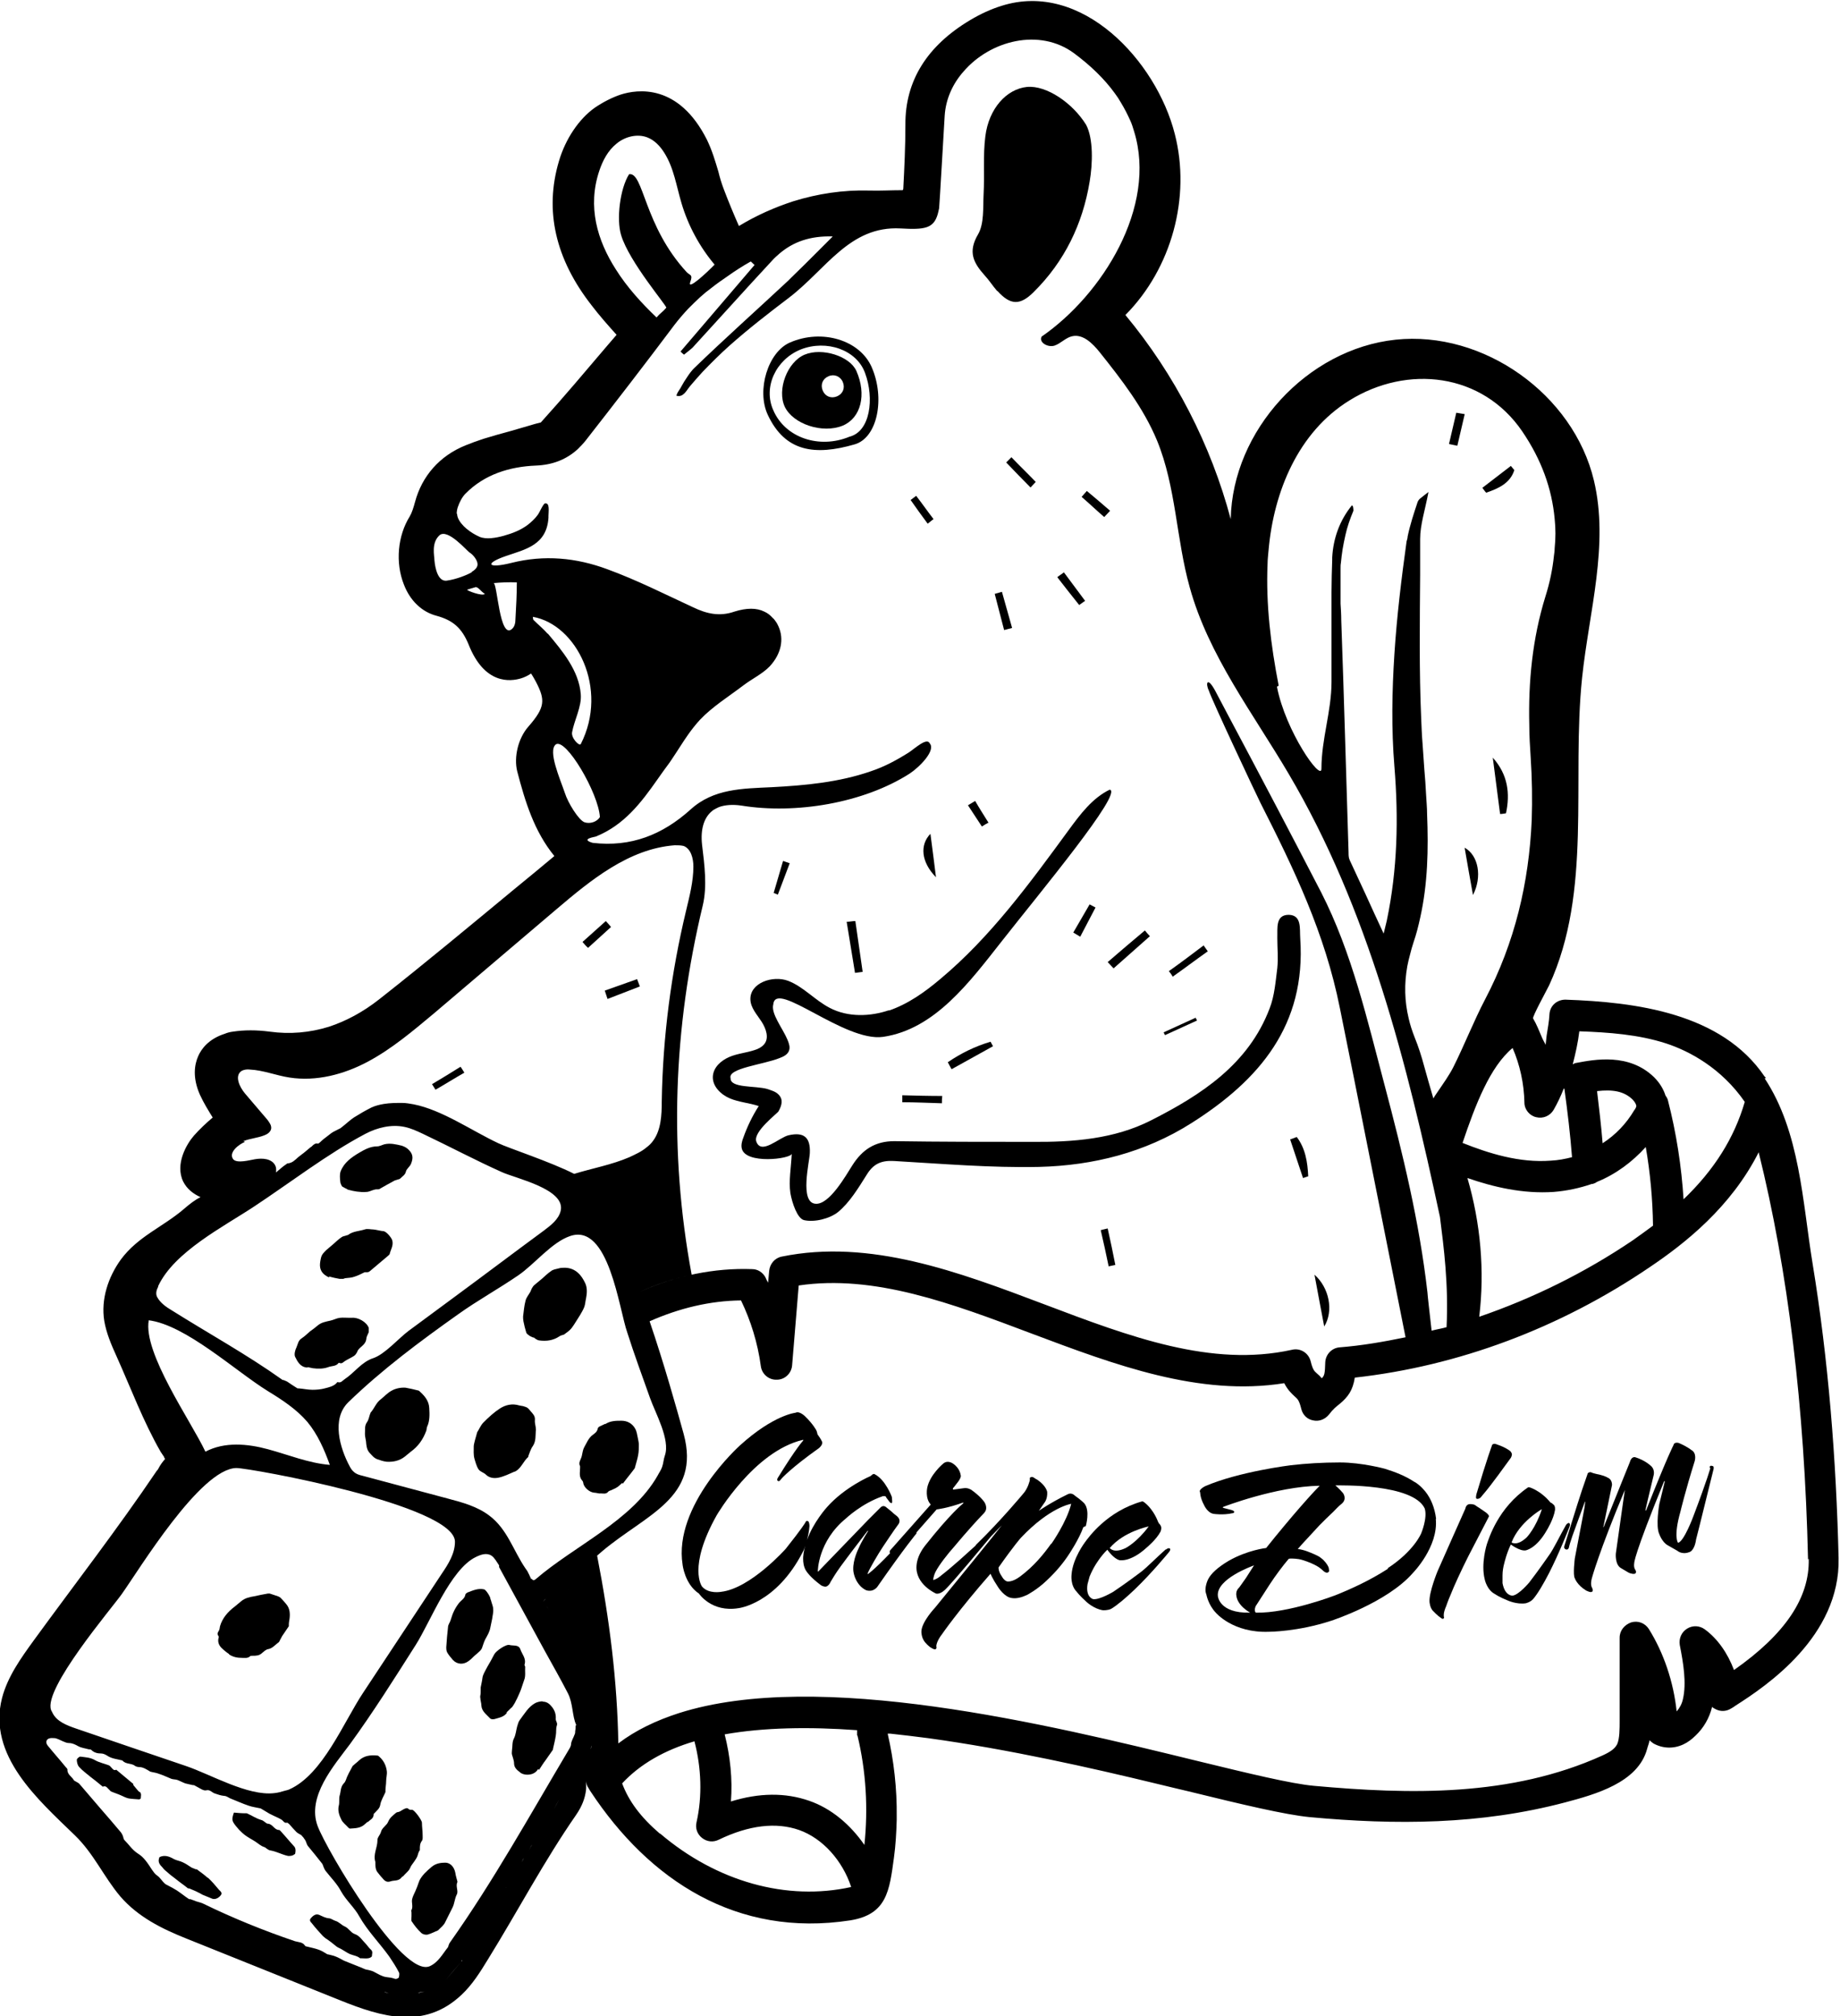 <svg viewBox="0 0 52.94 57.99" xmlns="http://www.w3.org/2000/svg" id="Layer_1">
  <path d="M25.59,29.05c-.55.19-1.19.21-1.71-.06-.43-.22-.76-.61-1.2-.78-.45-.17-1.11.06-1.09.54.01.24.19.43.32.63.13.2.23.48.07.66-.07.08-.17.13-.27.16-.24.08-.5.1-.73.2-.23.1-.45.29-.47.55-.02.29.23.53.49.64s.56.13.83.22c-.18.28-.33.59-.44.9-.04.1-.07.21-.05.31.09.48,1.43.31,1.44.16-.02.41-.09.78-.04,1.13.05.29.2.73.39.78.3.07.74-.04.98-.23.34-.28.59-.7.83-1.08.19-.31.42-.41.78-.39,1.39.08,2.79.2,4.18.17,1.55-.04,3.04-.41,4.38-1.26,1.96-1.24,3.3-2.82,3.13-5.31-.02-.28.05-.67-.33-.68-.39,0-.32.39-.33.67,0,.29.03.57,0,.86-.05.39-.08.8-.22,1.16-.61,1.61-1.97,2.49-3.41,3.22-1.06.54-2.25.63-3.44.62-1.32,0-2.63,0-3.95-.02-.55,0-.92.24-1.21.7-.18.28-.66,1.14-1.06,1.1-.46-.04-.17-1.2-.16-1.46.02-.45-.17-.61-.61-.51-.27.06-.79.58-.93.18-.1-.28.61-.81.64-.87.1-.18.14-.35-.01-.49-.08-.08-.2-.11-.31-.15-.35-.1-1.07-.02-1.06-.31-.09-.29.94-.39,1.41-.58.11-.04.23-.1.27-.21.04-.1,0-.21-.04-.31-.14-.34-.49-.76-.41-1.03.07-.71,2.05,1.1,3.16.94,1.49-.22,2.49-1.58,3.42-2.76,1.1-1.4,3.49-4.27,3.1-4.35-.5.24-.85.71-1.18,1.16-1.12,1.53-2.25,3.08-3.7,4.29-.45.38-.93.72-1.49.91Z"></path>
  <path d="M28.7,8.37c.37.41.65.42,1.04.03.89-.88,1.41-1.96,1.61-3.17.09-.52.11-1.24-.1-1.64-.39-.63-1.14-1.14-1.7-1.09-.59.06-1.1.62-1.2,1.42-.07.55-.02,1.11-.05,1.66-.02.39.02.85-.16,1.16-.3.51-.13.82.19,1.18.13.14.23.3.36.45Z"></path>
  <path d="M24.59,12.78c.66-.19.88-1.33.49-2.22-.34-.78-1.43-1.11-2.35-.71-.63.27-.97,1.37-.64,2.08.5,1.07,1.36,1.18,2.5.85ZM23.04,10.05c.74-.29,1.61.01,1.85.68.27.73.15,1.68-.45,1.83-.87.36-1.85.03-2.19-.76-.3-.66.07-1.46.79-1.75Z"></path>
  <path d="M24.61,26.49c-.08,0-.16.02-.25.02.08.49.16.98.24,1.47.07-.01.14-.02.22-.03-.07-.49-.14-.97-.21-1.46Z"></path>
  <path d="M38.1,38.15c.28-.45.14-1.12-.28-1.49.11.58.19,1.03.28,1.49Z"></path>
  <path d="M33.08,26.92c-.05-.05-.09-.1-.14-.16-.36.3-.71.6-1.07.91.06.06.11.12.17.18.35-.31.7-.62,1.05-.93Z"></path>
  <path d="M37.12,32.77c.12.37.25.74.37,1.11.05-.02.1-.03.15-.05-.02-.41-.08-.8-.33-1.13-.06.02-.13.05-.19.07Z"></path>
  <path d="M27.38,30.75c.4-.22.79-.44,1.19-.66-.02-.04-.05-.09-.07-.13-.44.13-.85.33-1.23.59.04.07.07.14.11.2Z"></path>
  <path d="M26.77,23.98c-.31.32-.27.81.16,1.25-.05-.4-.1-.8-.16-1.25Z"></path>
  <path d="M34.63,27.19c-.33.25-.66.5-1,.74.04.05.08.1.11.16.34-.24.67-.49,1.01-.73-.04-.06-.08-.11-.12-.17Z"></path>
  <path d="M28.83,17.02c-.07.02-.14.04-.21.06.09.35.18.69.27,1.04.08-.02.15-.04.23-.06-.1-.34-.19-.69-.29-1.03Z"></path>
  <path d="M34.44,29.35s-.03-.06-.04-.08c-.31.14-.61.28-.92.42.01.03.03.06.04.08.31-.14.61-.28.92-.42Z"></path>
  <path d="M25.96,31.7c.38,0,.76.02,1.14.03,0-.07,0-.14.01-.21-.38,0-.76-.01-1.15-.02,0,.07,0,.14,0,.2Z"></path>
  <path d="M30.61,16.46c-.06.05-.13.09-.19.14.21.27.42.54.63.8.06-.04.11-.08.17-.12-.2-.27-.41-.55-.61-.82Z"></path>
  <path d="M31.9,36.42c.06-.01.12-.03.19-.04-.07-.35-.14-.7-.22-1.05-.07.02-.14.03-.2.05.08.35.16.7.23,1.05Z"></path>
  <path d="M31.12,14.29c.22.19.43.39.65.58.06-.06.11-.12.17-.18-.22-.19-.44-.38-.67-.57-.05.06-.1.11-.15.17Z"></path>
  <path d="M22.73,24.83c-.07-.02-.13-.05-.2-.07-.09.31-.18.62-.27.92.04.02.08.03.12.05.11-.3.23-.6.34-.9Z"></path>
  <path d="M29.8,13.86c-.23-.24-.47-.47-.7-.71-.05.05-.1.1-.15.15.23.24.46.48.7.72.05-.05.1-.11.15-.16Z"></path>
  <path d="M30.88,26.82c.07.04.13.08.2.12.15-.28.29-.56.44-.84-.06-.03-.11-.06-.17-.09-.16.27-.31.54-.47.81Z"></path>
  <path d="M26.69,15.06c.06-.04.11-.09.17-.13-.17-.22-.33-.45-.5-.67l-.16.12c.16.23.32.45.49.68Z"></path>
  <path d="M28.05,23.04c-.07.04-.13.08-.2.12.13.2.27.41.4.61.06-.04.13-.08.19-.11-.13-.21-.26-.41-.38-.62Z"></path>
  <path d="M43.16,23.41c.06,0,.11-.01.17-.02.12-.56.06-1.11-.38-1.6.07.54.14,1.08.21,1.62Z"></path>
  <path d="M42.38,25.74c.27-.52.16-1.14-.24-1.36.08.46.15.87.24,1.36Z"></path>
  <path d="M42.76,14.17c.35-.12.69-.27.81-.65-.03-.04-.07-.08-.1-.12-.27.21-.55.42-.82.63.04.05.07.1.11.14Z"></path>
  <path d="M42.14,11.91c-.08-.01-.16-.03-.24-.04-.07.3-.14.6-.21.9.08.02.16.03.24.05.07-.3.14-.6.21-.9Z"></path>
  <path d="M17.48,28.73c.31-.12.62-.24.93-.36-.03-.07-.05-.14-.08-.21-.31.11-.62.22-.93.33.03.08.05.16.08.24Z"></path>
  <path d="M17.58,26.66c-.05-.06-.1-.12-.15-.17l-.67.6c.05.06.1.12.16.17.22-.2.44-.4.66-.6Z"></path>
  <path d="M13.36,30.85c-.04-.06-.07-.12-.11-.17-.27.17-.55.34-.82.5.03.05.07.11.1.16.28-.16.55-.33.83-.49Z"></path>
  <path d="M24.25,12.24c.52-.22.69-.89.39-1.57-.19-.43-.99-.68-1.49-.47-.5.21-.8,1.01-.57,1.5.24.5,1.09.78,1.67.54ZM23.84,10.82c.16-.07.34,0,.41.17s0,.34-.17.41-.34,0-.41-.17,0-.34.17-.41Z"></path>
  <path d="M50.81,31.01s-.02-.04-.04-.05c-1.24-1.83-3.71-2.14-5.73-2.21-.25,0-.45.18-.46.43-.01.2-.05.4-.08.6-.01.09-.02.18-.03.27-.03-.07-.07-.13-.1-.2-.08-.19-.16-.39-.26-.56-.03-.04.37-.77.46-.95,1.25-2.71.64-5.88.95-8.85.2-1.9.78-3.82.34-5.67-.59-2.48-3.18-4.32-5.71-4.05-2.54.27-4.69,2.61-4.74,5.16-.57-2.14-1.61-4.16-3.03-5.87,1.33-1.34,1.89-3.39,1.42-5.21-.53-2.09-2.67-4.42-4.99-3.68-.29.09-.6.23-.9.41-1.24.74-1.87,1.75-1.86,3.01,0,.62-.03,1.24-.06,1.82,0,.02,0,.04-.02.06-.34,0-.66.02-.97.01-.74-.02-1.47.09-2.18.31-.52.17-1.05.4-1.56.71-.15-.34-.3-.7-.44-1.07-.06-.16-.11-.32-.15-.49-.09-.3-.18-.61-.33-.92-.82-1.63-2.01-1.45-2.48-1.3-.24.08-.5.21-.75.38-.45.32-.84.89-1.03,1.54-.42,1.42-.1,2.81.94,4.14.22.29.46.56.72.85l-.25.29c-.63.74-1.26,1.49-1.93,2.23-.04.01-.08.02-.12.03-.05.01-.1.03-.14.04-.21.06-.41.12-.62.18-.26.07-.51.14-.77.22-.18.06-.35.12-.52.19-.74.3-1.25.88-1.45,1.63-.04.15-.09.31-.15.41-.35.56-.42,1.33-.17,1.96.18.47.52.79.94.9.48.13.73.36.92.82.46,1.17,1.21,1.07,1.51.98.1-.03.2-.08.29-.14.05.08.1.16.14.24.27.52.27.73-.22,1.29-.29.33-.42.87-.32,1.28.23.88.49,1.73,1.07,2.44-.38.32-.76.63-1.15.95-1.27,1.05-2.58,2.14-3.89,3.17-.47.37-.96.63-1.45.79-.55.17-1.12.22-1.7.14-.38-.05-.73-.05-1.06,0-.08.01-.16.03-.23.06-.47.15-.68.44-.77.65-.1.23-.17.6.05,1.1.11.24.24.45.37.66-.19.16-.37.33-.54.52-.21.24-.55.82-.31,1.32.11.22.3.36.5.45-.18.09-.31.2-.42.29,0,0-.06.05-.07.06-.6.51-1.31.78-1.8,1.44-.37.51-.58,1.15-.48,1.77.06.35.2.68.35,1.01.41.91.77,1.88,1.27,2.75.03.05.07.1.1.15,0,.02.02.04.03.06-.07.08-.14.17-.2.29-.01.02-.02.03-.04.05-1.12,1.66-2.36,3.26-3.54,4.88-.37.51-.75,1.04-.91,1.65-.43,1.66,1.04,2.93,2.09,3.95.55.53.83,1.19,1.31,1.76.51.59,1.19.93,1.92,1.22,1.47.59,2.94,1.18,4.41,1.77,1.19.48,2.42.85,3.49-.16.31-.29.54-.66.76-1.02.86-1.39,1.61-2.82,2.54-4.16.17-.25.25-.47.28-.7.01-.08,0-.17.01-.26,0,.07.02.14.06.19.02.03.03.06.06.1,1.69,2.56,4.21,4.21,7.47,3.71,1.06-.17,1.13-.85,1.26-1.8.05-.36.07-.73.08-1.09,0-.03,0-.06,0-.09.01-.8-.08-1.61-.26-2.39.03,0,.06,0,.08,0,.36.04.71.08,1.09.13,2.32.32,4.67.85,6.57,1.31.32.08.63.15.92.22,1.55.38,2.77.67,3.48.74,2.48.23,4.91.22,7.34-.42.87-.23,2.11-.57,2.37-1.54.02-.08.06-.17.07-.25.03.03.07.06.11.09.27.15.58.16.86.03.13-.06.25-.15.36-.26.22-.21.39-.49.47-.82.03.03.07.05.11.07.14.07.3.06.43-.02.04-.02.1-.06.14-.09.88-.56,3.01-1.99,2.96-4.24-.07-2.84-.29-5.68-.75-8.48-.29-1.77-.36-3.78-1.38-5.32ZM47.35,32.98c.13.75.2,1.51.21,2.27-.19.14-.38.28-.58.42-1.39.94-2.88,1.67-4.42,2.2.16-1.32.04-2.69-.34-3.99.75.26,1.6.46,2.48.4.38-.03.75-.11,1.1-.23.02,0,.04,0,.05-.01.04-.01.07-.03.1-.05.54-.22,1.01-.57,1.4-1ZM46.11,32.88c-.04-.5-.1-1-.16-1.5.45-.05.77,0,1.02.24.08.08.11.16.11.19s-.04.1-.06.12c-.23.39-.54.71-.91.95ZM45.01,31.31c.09.65.17,1.32.22,1.97-.19.05-.4.09-.61.1-.9.07-1.79-.21-2.54-.51,0,0,0,0,0,0,.37-1.1.79-2.19,1.44-2.73.21.48.33,1.03.34,1.57,0,.2.15.38.34.42.2.05.4-.04.5-.21.11-.19.21-.4.29-.61ZM36.79,19.72c-.23-1.18-.37-2.35-.32-3.5,0-.14.02-.28.03-.41.15-1.67.85-3.38,2.32-4.29,1.67-1.04,3.83-.8,4.98.89.55.81.85,1.64.93,2.51.03.28.03.56,0,.85,0,.07-.01.14-.02.21-.04.39-.12.78-.25,1.19-.37,1.2-.49,2.44-.46,3.68,0,.31.02.62.04.93.04.61.05,1.21.03,1.81-.08,1.79-.48,3.51-1.34,5.15-.33.63-.59,1.3-.91,1.94-.12.24-.28.46-.49.77-.03.04-.06.09-.09.14-.1-.33-.18-.63-.26-.91-.08-.3-.17-.58-.28-.85-.07-.18-.13-.36-.17-.54-.12-.5-.13-.99-.04-1.5.02-.11.05-.23.08-.34.03-.12.06-.23.1-.35.08-.23.14-.47.19-.7.22-.98.24-1.98.2-2.98,0-.19-.02-.39-.03-.58-.01-.24-.03-.48-.05-.72-.02-.24-.03-.48-.05-.72-.02-.24-.03-.49-.04-.73-.06-1.38-.04-2.76-.03-4.15,0-.22,0-.43,0-.65,0-.11,0-.23,0-.34,0,0,0-.02,0-.03,0-.41.14-.82.24-1.35-.09.07-.17.13-.23.18-.04.03-.06.06-.08.1-.11.33-.22.66-.29,1,0,.05-.02.1-.03.14-.15,1.08-.28,2.15-.35,3.23-.07,1.08-.09,2.16,0,3.25.12,1.48.09,2.95-.22,4.43-.03.12-.06.25-.09.37-.18-.38-.35-.76-.52-1.13-.15-.33-.31-.66-.46-.99,0-.02-.02-.04-.02-.07-.01-.05-.01-.11-.01-.16-.07-2.22-.13-4.45-.21-6.67,0-.16-.01-.31-.02-.47,0-.09,0-.17,0-.26,0-.04,0-.08,0-.12,0-.14,0-.29,0-.43,0-.07,0-.14,0-.2,0-.05,0-.11.01-.16.01-.13.03-.26.05-.4.02-.13.05-.26.08-.4.05-.23.13-.46.23-.7,0-.03,0-.07-.01-.11,0-.02-.02-.03-.03-.05-.36.44-.54.96-.57,1.5,0,.02,0,.04,0,.07-.01.31-.02.62-.02.93,0,.73,0,1.47,0,2.2,0,.04,0,.09,0,.13,0,.08,0,.17,0,.25,0,.85-.29,1.64-.29,2.5,0,.38-1.03-1.07-1.28-2.36ZM17.24,4.92c.1-.3.25-.59.5-.79.24-.2.59-.29.88-.18.21.08.37.25.49.44.28.44.35.96.5,1.46.19.64.52,1.25.95,1.76-.2.21-.8.77-.7.5.08-.22,0-.18-.1-.28-1.24-1.34-1.24-2.89-1.66-2.82-.26.41-.37,1.29-.23,1.75.23.77,1.33,2.05,1.3,2.09-.11.13-.17.15-.28.28-.43-.41-.85-.87-1.17-1.38-.54-.84-.82-1.81-.48-2.83ZM13.14,14.78c0-.06.01-.13.03-.19.05-.15.13-.3.22-.39.55-.56,1.28-.78,2.03-.81.49-.02.88-.18,1.2-.47.08-.08.16-.16.23-.25.86-1.1,1.71-2.2,2.55-3.32.13-.17.26-.32.4-.47.11-.11.22-.22.34-.33.11-.1.22-.19.33-.27.15-.12.31-.23.47-.34.21-.15.43-.29.66-.42.04.03.07.07.11.1-.71.83-1.42,1.66-2.13,2.49.03.03.06.06.1.09.05-.04.1-.08.15-.12.05-.04.1-.08.14-.13.35-.38.69-.76,1.03-1.13.4-.44.8-.88,1.21-1.32.07-.08.14-.14.22-.21.39-.33.87-.51,1.53-.49-.14.14-.28.28-.42.42-.26.26-.51.51-.77.76-.03.03-.06.06-.09.09-.9.84-1.82,1.66-2.71,2.52-.07.07-.13.15-.19.24-.07.1-.13.2-.19.31-.01.02-.02.04-.03.05-.04.06-.08.12-.1.19.2.06.29-.15.39-.27.12-.14.24-.28.36-.41.25-.26.51-.52.78-.76.54-.48,1.12-.93,1.7-1.37,1.08-.82,1.75-2.08,3.22-2,.7.04.95,0,1.07-.41.01-.05.03-.11.04-.17.01-.06.14-2.35.16-2.66.03-.48.23-.92.54-1.27.77-.9,2.19-1.26,3.18-.53.47.35.87.73,1.18,1.16.06.08.12.17.17.26.11.18.2.36.28.54.04.09.07.19.1.29.67,2.17-.92,4.7-2.66,5.9-.09.17.18.32.37.26.18-.06.32-.23.51-.27.31-.07.59.21.79.46.63.79,1.26,1.6,1.65,2.54.55,1.34.55,2.83.94,4.22.54,1.96,1.82,3.62,2.85,5.37,2.29,3.88,3.4,8.31,4.35,12.74.11.87.25,1.93.19,3.17-.14.04-.28.06-.43.1-.05-.44-.12-1.05-.12-1.1-.23-2.02-.71-3.99-1.23-5.95-.5-1.88-.94-3.82-1.83-5.56-.88-1.7-1.77-3.39-2.67-5.08-.13-.24-.25-.48-.38-.72-.23-.42-.28-.2-.18,0,.08.26,1.35,2.96,1.48,3.22.98,1.93,1.86,3.76,2.29,5.91.28,1.36,1.66,8.33,1.89,9.47-.63.13-1.26.24-1.9.29-.23.02-.4.21-.41.43-.01.32-.02.38-.1.46-.04-.05-.09-.1-.14-.14-.08-.07-.12-.11-.18-.35-.06-.24-.3-.39-.54-.33-2.31.51-4.65-.37-7.13-1.31-2.46-.93-5.01-1.89-7.55-1.37-.2.04-.34.21-.36.41l-.03.34c-.03-.05-.06-.11-.08-.16-.08-.14-.22-.23-.38-.23-1.09-.04-2.19.19-3.23.65,0,0,0,0,0,0,.49-.22.99-.38,1.49-.49-.66-3.55-.53-7.09.32-10.62.13-.55.05-1.16-.02-1.74-.05-.44.05-.77.27-.96.03-.03.06-.05.1-.07.04-.02.07-.04.12-.06.17-.06.39-.08.65-.04,1.55.25,3.5-.07,4.83-.92.29-.19.76-.67.58-.87-.08-.18-.42.14-.6.26-.35.22-.7.41-1.09.54-.92.32-1.9.41-2.86.46-.84.04-1.67.04-2.33.64-.81.73-1.72,1.09-2.82.96-.37-.11.07-.17.09-.18.82-.33,1.31-.98,1.78-1.65.06-.08.11-.16.17-.24.04-.05.07-.1.11-.15.04-.05.08-.11.12-.17.17-.25.32-.5.49-.74.1-.14.21-.28.33-.41.36-.38.83-.67,1.25-.99.25-.19.55-.33.76-.55.33-.36.41-.78.25-1.14-.02-.04-.04-.09-.07-.13-.03-.04-.06-.09-.1-.12-.07-.08-.15-.14-.24-.18-.22-.11-.51-.11-.86,0-.43.15-.8.06-1.18-.12-.82-.38-1.63-.79-2.48-1.1-.89-.33-1.81-.42-2.76-.18-.68.17-.79.02-.15-.2.55-.19,1.17-.31,1.22-1.1,0-.02,0-.03,0-.05,0-.12.05-.4-.11-.36-.08.08-.13.23-.2.33-.08.11-.18.2-.28.28-.21.16-.45.25-.7.32-.22.06-.5.11-.69.03-.25-.11-.54-.32-.63-.56-.01-.03-.02-.07-.02-.11ZM15.76,18.23c-.12-.14-.27-.26-.41-.4-.02-.02-.01-.06-.02-.09,1.26.22,2.19,2.07,1.38,3.66-.04.07-.28-.17-.25-.34.06-.34.28-.74.25-1.09-.05-.68-.53-1.25-.95-1.75ZM13.44,16.96s.12-.04.23-.07c.08-.03.15.11.28.19-.07.08-.53-.1-.51-.12ZM13.57,16.46c-.12.07-.43.2-.72.24-.25.03-.33-.36-.35-.58,0-.13-.1-.51.15-.73.24-.19.78.45.86.5.1.06.23.22.23.34,0,.1-.09.17-.17.22ZM14.79,18.87s0,0,0,0c0,0,0,0,0,0,0,0,0,0,0,0ZM14.83,17.81c0,.1-.02.21-.1.28-.36.31-.42-1.33-.53-1.32.22-.02.45-.03.67-.02,0,.35-.02.71-.04,1.06ZM15.99,21.41c.29-.2,1.23,1.4,1.27,2.09-.09.14-.28.2-.44.15-.17-.06-.48-.56-.57-.85-.14-.41-.49-1.2-.26-1.39ZM7,32.82c.2-.08.41-.09.61-.17.08-.03.17-.09.19-.18.02-.1-.05-.19-.11-.27-.21-.25-.43-.5-.64-.75-.16-.19-.31-.51-.1-.65.07-.04.16-.05.24-.04.39.02.75.17,1.14.23.77.12,1.57-.09,2.26-.46.69-.37,1.29-.88,1.89-1.38,1.18-1,2.35-2,3.53-3,1-.85,2.09-1.74,3.4-1.84.09,0,.18,0,.26.02.21.08.28.36.28.59,0,.43-.11.85-.21,1.27-.43,1.79-.67,3.63-.7,5.48,0,.4-.02.83-.25,1.14-.05.07-.12.14-.19.19-.14.12-.32.2-.49.28-.51.22-1.07.32-1.59.48-.69-.35-1.89-.74-2.18-.88-.75-.35-1.62-.96-2.44-1.12-.11-.02-.22-.04-.33-.04-.18,0-.35,0-.53.03-.12.02-.24.05-.35.1-.18.09-.35.19-.51.29-.12.08-.23.19-.35.28-.02.02-.05.04-.08.05-.07.04-.15.07-.22.12-.03.02-.06.05-.09.07-.08.06-.16.12-.23.19-.02.02-.05.04-.06.04-.08-.02-.13.03-.18.08,0,0-.02.02-.03.02-.09.07-.17.15-.27.22-.03.02-.06.05-.09.07-.09.08-.17.17-.31.18-.01,0-.02.01-.03.02-.11.07-.2.16-.3.24.01-.07.01-.14-.02-.2-.1-.2-.37-.22-.59-.18-.13.02-.51.13-.62,0-.15-.2.18-.44.34-.5ZM6.99,34.35h0c-.07.05-.14.1-.22.15.08-.04.15-.09.22-.15ZM4.55,36.99c.46-.99,1.9-1.72,2.76-2.29,1.03-.68,2.12-1.52,3.2-2.09.34-.18.75-.28,1.13-.2.19.04.36.12.53.2.76.36,1.51.76,2.27,1.1.39.18,1.85.49,1.69,1.12-.06.24-.28.41-.48.56-.87.64-1.73,1.29-2.6,1.93-.43.32-.87.64-1.3.96-.28.21-.68.67-1.01.78-.34.11-.54.42-.83.61-.06.04-.1.11-.19.08,0,0-.03,0-.03.02-.09.1-.23.13-.35.16-.11.03-.23.04-.35.04-.13,0-.26-.03-.39-.04-.01,0-.03,0-.04,0-.1-.06-.2-.13-.29-.19-.03-.02-.07-.03-.11-.05-.01,0-.03,0-.04-.01-1.01-.72-2.12-1.33-3.17-1.99-.17-.1-.34-.22-.43-.39-.04-.08-.03-.18.03-.29ZM4.27,37.97c1.07.13,2.5,1.46,3.44,2.04.41.25.82.52,1.13.88.3.36.49.8.65,1.24-.61-.05-1.19-.29-1.78-.45-.59-.16-1.25-.22-1.8.07-.42-.89-1.8-2.84-1.63-3.78ZM3.5,45.85c.5-.7,2.26-3.61,3.3-3.63.4,0,6.29,1.07,6.29,2.12,0,.34-.19.64-.38.92-.75,1.14-1.51,2.28-2.26,3.42-.56.84-1.16,2.35-2.12,2.78-.04.02-.09.03-.13.04-.1.03-.2.06-.31.07-.76.09-1.83-.54-2.54-.78-1.06-.36-2.12-.72-3.17-1.08-.26-.09-.55-.2-.67-.45-.01-.03-.03-.05-.04-.08-.23-.61,1.74-2.92,2.03-3.33ZM1.92,51.58s-.08-.1-.12-.15c.04.05.08.1.12.15.02.02.03.05.04.08-.01-.03-.02-.06-.04-.08ZM6.52,55.5c-.15-.13-.35-.17-.53-.24.18.07.38.11.53.24,0,0,.02,0,.03,0,0,0-.02,0-.03,0ZM11.19,57.33s-.09-.03-.14-.04c.05,0,.09.02.14.04.04.01.07.02.11.03-.04-.01-.07-.02-.11-.03ZM11.48,56.87s-.06.06-.12.04c-.08-.03-.16-.04-.25-.05-.13-.02-.23-.09-.35-.15-.07-.04-.16-.05-.24-.07-.06-.02-.11-.05-.17-.07-.15-.06-.3-.12-.45-.18-.08-.04-.16-.09-.24-.12-.07-.03-.14-.04-.21-.06-.01,0-.02,0-.04-.01-.08-.05-.16-.1-.25-.13-.11-.04-.23-.06-.34-.09-.02,0-.04-.01-.05-.03-.07-.1-.18-.09-.28-.12-.89-.3-1.8-.67-2.64-1.08-.06-.03-.12-.04-.18-.06-.04-.01-.07-.03-.11-.04-.03-.01-.05-.02-.08-.03-.01,0-.03,0-.04,0-.12-.08-.23-.17-.35-.25-.08-.05-.17-.1-.25-.14-.03-.02-.07-.03-.1-.06-.08-.07-.13-.17-.22-.23-.07-.05-.1-.1-.15-.17-.11-.17-.23-.36-.4-.46-.17-.11-.26-.26-.39-.39-.03-.03-.03-.09-.05-.13-.01-.03-.03-.06-.05-.09-.2-.24-.4-.47-.6-.7-.2-.23-.4-.47-.6-.7-.03-.03-.08-.05-.11-.07-.02-.01-.04-.02-.05-.04-.06-.1-.19-.16-.18-.3,0-.02-.03-.05-.05-.07-.17-.21-.35-.41-.52-.62-.07-.09-.04-.19.07-.21.05-.01.1,0,.15,0,.08.02.15.06.22.09.05.02.11.05.17.05.1,0,.18.04.27.09.09.05.2.06.3.09.03,0,.06,0,.08.02.08.08.18.1.28.1.06,0,.12.03.17.06.13.09.28.1.44.14.1.12.26.07.37.16.03.02.08.03.11.03.12,0,.22.07.32.13.02.01.05.01.08.02.18.03.34.11.51.18.06.03.13.02.19.04.08.03.15.07.23.1.07.02.14.03.22.05,0,0,.02,0,.03,0,.07.04.15.08.22.12.04.02.09.04.13.03.11-.03.16.06.25.09.09.03.17.06.27.07.06,0,.11.04.17.07.18.07.35.15.53.21.11.04.22.05.35.08.08.05.17.1.25.15.08.04.16.08.25.12.04.02.08.04.11.06.05.04.07.1.15.08.02,0,.04.03.06.04.07.08.14.16.21.23.04.04.1.06.14.09.04.04.08.09.11.14.03.05.04.11.07.16.14.17.28.34.42.52.02.03.03.08.05.12.01.03.03.06.05.09.15.19.33.37.44.58.15.27.39.47.53.73.24.42.58.76.86,1.15.1.15.2.3.28.46.02.04,0,.12-.01.17ZM11.89,57.37s-.01,0-.02,0c-.03,0-.06,0-.08,0,.04,0,.08.02.11,0,0,0,0,0,0,0ZM11.89,57.37s0,0,0,0c0,0,0,0,0,0h0ZM12.33,57.24s-.02.01-.04.02c-.02,0-.03,0-.05.01,0,0,0,0,0,0-.09.02-.18.04-.26.06.03,0,.06-.02.09-.03.06-.01.12-.02.18-.03.05-.01.11-.03.16-.06-.02.01-.05.02-.08.03ZM12.62,57.07s-.04.04-.07.06c0,0,0,0,0,0,0,0,0,0,0,0,.09-.06.16-.13.24-.2-.06.05-.11.1-.17.14ZM13.28,56.41c-.06.07-.12.14-.18.21-.09.11-.19.22-.28.33.15-.18.3-.36.46-.54,0-.01.01-.03.02-.04,0,.01,0,.03-.02.04ZM13.88,55.4s-.03.07-.05.1c.02-.03.04-.06.05-.1.02-.06.05-.11.09-.16-.04.05-.08.1-.09.16ZM14.55,54.29s-.04.09-.06.13c0,0,0,.02,0,.03,0,0,0-.02,0-.03.02-.04.04-.09.06-.13,0-.01.02-.02.03-.03.01-.02.03-.03.04-.05-.02.03-.05.05-.07.08ZM15.13,53.37s-.05.05-.06.07c-.02.04-.04.08-.06.12,0,0,0,0,0,.01,0,0,0,.01,0,.02-.03.02-.04.05-.06.07.02-.03.04-.05.06-.07,0,0,0-.02,0-.03.02-.04.03-.08.06-.12.02-.03.05-.05.06-.07.03-.05.06-.1.09-.16-.03.05-.06.11-.09.16ZM15.31,53.05c-.03.05-.06.1-.09.16.03-.05.05-.11.09-.16.06-.1.13-.2.2-.31-.07.1-.14.2-.2.31ZM15.94,52.03s-.04.06-.06.09c-.02.04-.04.08-.06.12.02-.04.04-.08.06-.12.02-.03.05-.06.06-.09.05-.1.1-.2.16-.29-.06.09-.11.2-.16.29ZM16.58,50.92c-.05.07-.08.16-.11.23-.01.02-.02.05-.03.07.01-.02.02-.05.03-.07.04-.08.06-.16.11-.23.02-.03.04-.05.06-.08-.02.03-.04.05-.06.08ZM16.58,49.59s-.01.04-.02.06c0,.04,0,.09-.01.13,0,.04,0,.07-.02.11-.03.09-.09.17-.1.27,0,.06-.04.12-.07.17-1.1,1.85-2.17,3.78-3.41,5.53-.03.04-.04.08-.06.14-.16.2-.28.44-.53.55-.8.33-2.96-3.34-3.22-4.03-.32-.85.47-1.74.93-2.36.67-.92,1.28-1.89,1.89-2.85.42-.66,1-2.18,1.73-2.53.14-.07.31-.13.45-.04.09.06.15.18.22.28,0,.01,0,.03,0,.05.44.81.88,1.61,1.32,2.42.22.4.45.8.66,1.21.15.29.12.66.24.91ZM15.28,45.41c-.03-.06-.05-.12-.08-.17-.02-.05-.05-.09-.08-.13-.35-.51-.52-1.13-1.04-1.52-.34-.26-.77-.38-1.19-.49-.82-.22-1.65-.44-2.47-.66-.09-.02-.18-.05-.24-.11-.05-.04-.09-.1-.12-.16-.28-.52-.53-1.36-.04-1.84.97-.94,2.06-1.75,3.16-2.53.56-.4,1.16-.73,1.73-1.12.47-.32.96-.95,1.49-1.13,1.12-.39,1.41,2.11,1.65,2.78.2.63.43,1.25.65,1.87.15.43.59,1.2.43,1.66-.04.11-.04.22-.08.33-.03.09-.09.17-.13.25-.74,1.3-2.4,2.02-3.51,2.98-.05.04-.08.03-.11-.01ZM16.99,50.31s-.03.04-.04.06c0,0-.02.02-.03.03,0,0,.02-.02.03-.03.01-.02.03-.04.04-.06.01-.04.02-.08.03-.11,0,.04-.02.08-.03.11ZM15.83,46.42s-.01-.05-.01-.08c0-.02-.02-.03-.03-.05-.04-.05-.07-.1-.11-.14-.03-.03-.04-.07-.04-.09s.03-.06.06-.08c.02-.02.05-.04.08-.06.07-.05.14-.1.2-.16-.09.08-.19.14-.28.22-.03.03-.05.05-.06.08,0,.03,0,.06.04.09.04.04.08.1.11.14.01.02.03.03.03.05,0,.03,0,.06.01.08ZM16.4,45.41c.06.4-.26.55-.42.8.16-.25.48-.4.42-.8ZM18.99,52.74c-.56-.48-.9-.94-1.09-1.45.52-.56,1.23-.96,2.08-1.21.2.76.23,1.58.06,2.33-.04.17.02.34.16.45s.32.13.48.05c.87-.42,1.65-.51,2.31-.28.68.24,1.25.88,1.5,1.64-1.85.41-3.87-.15-5.5-1.54ZM24.67,49.91c.25,1.03.31,2.11.2,3.15-.4-.58-.95-1.05-1.59-1.27-.69-.24-1.44-.23-2.25.02.05-.64-.02-1.3-.18-1.93,1.13-.2,2.44-.22,3.81-.12,0,.05,0,.1,0,.15ZM52.04,44.83c.03,1.12-.68,2.17-2.15,3.2-.18-.48-.47-.9-.84-1.17-.15-.11-.35-.12-.51-.02-.16.1-.24.28-.21.47.1.51.2,1.09.09,1.56-.03.14-.1.26-.18.35-.09-.85-.37-1.68-.8-2.37-.11-.17-.31-.25-.51-.19-.19.07-.33.23-.33.44v2.39c0,.23,0,.51-.07.67-.07.14-.21.23-.43.33-2.63,1.19-5.54,1.12-8.3.87-.65-.06-1.85-.35-3.37-.72-4.29-1.05-10.88-2.65-14.9-1.37-.65.21-1.24.49-1.74.87-.03-1.78-.25-3.55-.61-5.4-.26.22-.53.44-.8.67,0,0,0,0,0,0,.27-.22.53-.44.8-.67.05-.04.1-.09.15-.13,1.26-1.06,2.84-1.53,2.34-3.37-.21-.76-.57-2.04-.98-3.24.86-.38,1.74-.59,2.63-.6.28.58.48,1.22.57,1.89.03.23.23.4.46.39.23,0,.42-.18.44-.41l.19-2.3c2.18-.32,4.39.51,6.72,1.39,2.37.89,4.81,1.81,7.25,1.42.09.18.2.29.31.39.08.07.12.11.18.35.04.17.17.3.34.33.17.04.34-.03.45-.16.12-.16.23-.25.31-.31.25-.21.38-.39.44-.76,2.97-.33,5.9-1.42,8.49-3.18,1.01-.68,2.33-1.72,3.13-3.3.84,3.38,1.32,7.31,1.42,11.71ZM48.44,34.51c-.06-.97-.21-1.93-.45-2.86-.01-.05-.04-.1-.07-.14-.06-.19-.17-.37-.33-.53-.72-.7-1.71-.51-2.24-.41-.04,0-.07.03-.1.04.08-.31.15-.62.19-.95.84.03,1.7.09,2.5.35.67.22,1.59.71,2.26,1.68-.3,1.03-.87,1.95-1.77,2.81Z"></path>
  <path d="M31.24,43.89s.13-.44-.04-.65c0,0-.08-.09-.28-.23,0,0-.09-.1-.21-.03-.49.24-.82.47-.82.47l.18-.26s.07-.1.06-.28c0,0-.02-.17-.28-.35,0,0-.06-.03-.1-.06,0,0-.03-.03-.08-.02,0,0-.04.01-.04.03,0,0,0,.03,0,.06,0,0-.05.24-.2.4,0,0-.63.76-1.35,1.46,0,0,0,.01-.02.03-.11.1-.2.18-.2.18,0,0-.42.39-.78.67,0,0-.12.11-.23.13,0,0,0-.1.07-.24.1-.19.32-.48.57-.76,0,0,.38-.46.79-.89,0,0,.08-.07.09-.14,0,0,.03-.12-.07-.24,0,0-.11-.15-.35-.32,0,0-.1-.07-.22-.05l-.3.04s-.02,0-.01-.04c0,0,.04-.04.15-.19,0,0,.1-.13.07-.19,0,0-.02-.19-.21-.32,0,0-.16-.13-.3,0,0,0-.37.31-.45.68,0,0-.07.31.1.49l-1.17,1.32c-.03.06,0,.07,0,.08-.5.52-.64.6-.64.6,0,0-.02,0,0-.03.04-.11.29-.54.43-.75,0,0,.36-.54.44-.64,0,0,.12-.13-.05-.26,0,0-.07-.05-.13-.11,0,0-.07-.06-.16-.13,0,0-.08-.08-.16,0l-.36.36s-.27.28-1.43,1.48c0,0-.02.02-.02,0,0,0,0-.86.81-1.52,0,0,.45-.43,1.06-.64,0,0,.03,0,.06,0,.03,0,.04.04.04.04l.09.12s.03.04.06.04c0,0,.02,0,.02-.04,0,0,0-.05-.01-.14,0,0-.18-.49-.49-.65,0,0-.03-.02-.05,0,0,0-.03,0-.04.03,0,0-.02,0-.03.02,0,0-.74.31-1.26.9,0,0-.39.43-.57.94.03-.12.06-.25.07-.4,0,0,0-.12-.04-.14,0,0-.05-.04-.08.04,0,0-.09.16-.56.75,0,0-1.01,1.14-1.86,1.24,0,0-.36.07-.55-.15,0,0-.42-.55.42-2.05,0,0,1.07-1.84,2.48-2.17,0,0,.02-.01.01.02,0,0-.2.21-.71,1.04,0,0-.06.08-.03.11,0,0,.03.04.07,0l.06-.07s.27-.3,1.06-.86c0,0,.15-.12.08-.21,0,0-.01-.04-.12-.19,0,0,0-.03-.03-.11,0,0-.09-.18-.33-.41,0,0-.16-.16-.27-.1,0,0-.63.06-1.6.94,0,0-1.92,1.72-1.65,3.43,0,0,.06.56.47.83,0,0,.36.55,1.14.42,0,0,1.08-.12,1.85-1.62,0,0,.04-.07.07-.18-.04.14-.07.29-.06.43,0,0,0,.19.1.32,0,0,.1.16.41.39,0,0,.07.05.15.04,0,0,.08-.02.13-.14l.11-.18s.09-.15.34-.48c0,0,.26-.35.61-.8h.02s-.19.29-.28.51c0,0-.16.31-.15.6,0,0,0,.26.21.48.05.05.1.08.1.08.04.03.09.05.15.05.14.01.23-.11.23-.11.8-1.15,1.13-1.54,1.13-1.54,0-.01,0-.02,0-.03l.58-.66s.3-.03.77-.2h0s-.01.03-.01.03c0,0-.35.27-1.1,1.22-.17.22-.23.42-.24.57-.04.54.56.8.56.8,0,0,.13.05.33-.18,0,0,.22-.22,1.25-1.46l.31-.32h0s-.03.06-1.92,2.37c0,0-.39.41-.39.69,0,0,0,.14.07.25,0,0,.04.08.18.19,0,0,.13.09.16.06,0,0,.04-.02.02-.08,0,0-.01-.13.17-.36,0,0,.46-.67,1.39-1.73,0,0,.04.12.22.39,0,0,.18.29.4.31.13.02.28-.02.43-.09,0,0,.29-.15.56-.41.28-.26.5-.53.66-.78,0,0,.28-.42.4-.76ZM30.24,44.4c-.22.31-.5.65-.89.94-.24.18-.38.14-.38.14-.09-.03-.15-.15-.15-.15-.1-.14-.09-.25-.09-.25.45-.64.64-.85.64-.85.84-.89,1.45-.98,1.45-.98-.13.53-.57,1.15-.57,1.15Z"></path>
  <path d="M33.54,44.56c-.23.2-.57.55-.74.67,0,0-.41.31-.77.55,0,0-.4.24-.58.21,0,0-.22-.05-.16-.43.02-.08.04-.15.06-.22.05-.12.1-.22.16-.32,0,0,.16-.27.35-.45,0,0,.18.26.35.3,0,0,.31.07.78-.36,0,0,.28-.23.4-.46,0,0,.05-.11,0-.18,0,0-.02-.04-.05-.06,0,0,0-.02-.02-.04,0,0-.11-.33-.38-.55,0,0-.06-.05-.08-.04-1,.28-1.53,1.02-1.64,1.17,0,0-.36.47-.39.94,0,0-.04.3.15.49,0,0,.08.11.28.29,0,0,.21.2.47.24,0,0,.14.01.24-.04.17-.1.43-.32.68-.56.48-.46.95-1.03.99-1.08.06-.08.01-.1.01-.1,0,0-.04-.02-.11.04ZM33.05,43.9c-.33.45-.66.62-.66.62-.35.17-.46,0-.46,0,.41-.48,1.12-.62,1.12-.62Z"></path>
  <path d="M41.32,43.69c-.04-.34-.16-.6-.3-.78,0,0-.16-.21-.34-.3-.26-.17-.55-.28-.84-.37,0,0-.66-.18-1.29-.18-.5,0-.98.03-1.41.08,0,0-1.48.18-2.46.6,0,0-.21.1-.15.18,0,0,0,.16.11.36,0,0,.1.24.29.26,0,0,.26.04.53-.02,0,0,.05,0,.05-.04,0,0,0-.03-.07-.05l-.23-.06s-.04,0-.02-.03c0,0,1.52-.59,2.78-.61-.19.19-.5.54-.79.88,0,0-.4.47-.75.91,0,0-.54.06-1.08.37-.32.19-.51.37-.59.53,0,0-.13.25-.05.44,0,0,.05.29.27.52,0,0,.49.59,1.53.55,0,0,.83,0,1.8-.32,0,0,1.6-.52,2.34-1.37,0,0,.74-.75.66-1.56ZM35.96,46.38c-.89.02-.92-.48-.92-.48-.05-.49.99-.86,1.04-.88l-.23.36-.12.17c-.04.06-.08.11-.08.11-.1.09-.08.21-.08.21.02.31.4.51.4.51ZM39.93,45.12c-.53.34-1.06.58-1.51.76,0,0-1.35.52-2.29.5-.06-.07,0-.19,0-.19.18-.28.4-.62.4-.62.17-.26.38-.54.55-.74h0c.09-.02.29.01.29.01.16.03.36.12.36.12.09.04.2.09.29.17.03.03.08.07.08.07.03.02.05.03.08.03.04,0,.06-.04.06-.04,0-.02,0-.05-.01-.1-.04-.12-.17-.24-.17-.24-.04-.03-.09-.08-.16-.11-.12-.06-.28-.12-.28-.12-.08-.03-.18-.06-.28-.07.1-.12.27-.3.27-.3.1-.11.23-.25.36-.39.12-.12.25-.25.39-.38.08-.08.15-.16.24-.23.17-.14.04-.31.04-.31-.12-.14-.22-.22-.22-.22h0c.13,0,2.23-.05,2.57.66.09.27-.1.72-.1.72,0,0-.2.5-.96,1Z"></path>
  <path d="M42.59,43.08l.15-.18s.15-.17.72-.96c0,0,.04-.05.04-.12,0,0-.01-.07-.08-.11,0,0-.12-.09-.33-.16,0,0-.08-.04-.12-.02,0,0-.04,0-.05.06,0,0-.14.37-.44,1.38,0,0-.03.12,0,.13,0,0,.04.03.12-.03Z"></path>
  <path d="M42.8,43.69s.03-.06.04-.08c0,0,.01-.04-.1-.12-.04-.03-.12-.08-.19-.13,0,0-.07-.04-.12-.08,0,0-.07-.03-.16-.02,0,0-.09.01-.11.13l-.37.83-.43.97s-.25.61-.23.88c0,0,.01.19.12.28,0,0,.1.11.22.19,0,0,.05.04.07,0,0,0,.02-.02,0-.05t0-.02s0-.02,0-.04c0-.05.03-.15.07-.24,0,0,.05-.15.12-.31.11-.28.31-.71.51-1.11,0,0,.29-.56.56-1.08Z"></path>
  <path d="M45.14,43.8s-.05,0-.09.07c-.15.26-.36.7-.49.87,0,0-.29.42-.56.77,0,0-.3.36-.48.38,0,0-.22.02-.29-.36,0-.08,0-.15,0-.22,0-.12.02-.24.05-.35,0,0,.07-.3.19-.54,0,0,.25.19.42.17,0,0,.31-.04.62-.59,0,0,.19-.31.23-.57,0,0,.02-.13-.06-.17,0,0-.03-.04-.06-.04,0,0-.01-.01-.03-.03,0,0-.21-.27-.54-.4,0,0-.07-.03-.09-.01-.86.59-1.12,1.46-1.18,1.63,0,0-.18.56-.06,1.02,0,0,.06.3.3.42,0,0,.11.08.36.18,0,0,.26.12.52.08,0,0,.13-.03.21-.12.13-.15.3-.44.46-.75.3-.59.57-1.28.59-1.34.03-.09-.02-.1-.02-.1ZM44.36,43.41c-.17.53-.43.8-.43.8-.28.27-.44.15-.44.15.23-.59.86-.95.86-.95Z"></path>
  <path d="M49.21,42.22s-.08.31-.49,1.39c0,0-.27.73-.44.76,0,0-.14-.16.07-.9,0,0,.14-.59.41-1.45,0,0,.07-.23-.1-.32,0,0-.12-.1-.36-.2,0,0-.13-.04-.15.06,0,0-.15.27-.79,1.88h-.02s.06-.28.24-1.02c0,0,.04-.16-.08-.26,0,0-.16-.16-.45-.25,0,0-.11-.04-.16.15,0,0-.14.34-.75,1.86h-.01s.25-1.21.25-1.21c0,0,.01-.16-.12-.21,0,0-.07-.05-.24-.09,0,0-.17-.03-.25-.07,0,0-.09-.01-.1.07-.23.65-.31.94-.66,2.05,0,0-.03.07.04.1,0,0,.06.03.09-.05,0,0,0-.08.24-.72l.22-.6h.01s-.02.16-.02.16c0,0-.01.07-.28,1.47,0,0-.06.48,0,.57,0,0,.06.19.32.35,0,0,.13.07.17.04,0,0,.06-.01,0-.13,0,0-.05-.07,0-.26,0,0,.2-.75.95-2.54,0,0-.05.33-.26,1.83,0,0-.03.32.15.42l.22.13s.1.05.18.03c0,0,.07-.03,0-.13,0,0-.04-.06-.02-.18,0,0-.02-.2.86-2.35h.02s-.16.66-.16.66c0,0-.11.63,0,.86,0,0,.08.23.24.32l.28.16s.13.12.34.04c0,0,.15-.02.2-.37,0,0,.09-.34.5-2.01,0,0,.03-.1-.04-.1,0,0-.07-.03-.07.05Z"></path>
  <path d="M6.59,47.58c.12.08.24.1.37.1.08,0,.17.02.24-.05.01-.01.04-.01.06-.01.1,0,.2,0,.28-.08.05-.04.11-.1.17-.11.13-.02.21-.13.31-.2.02-.02.03-.05.04-.07.02-.04.04-.07.06-.11.06-.09.13-.19.19-.28,0,0,0-.02,0-.04,0-.06.01-.11.02-.17.02-.15.01-.3-.09-.42-.05-.06-.1-.12-.16-.18-.02-.02-.05-.04-.08-.05-.08-.03-.16-.05-.24-.08-.02,0-.04,0-.05,0-.13.02-.26.05-.4.08-.13.02-.26.05-.37.14-.06.05-.12.1-.18.15-.2.15-.36.33-.43.57-.01.05-.01.1-.04.14-.04.06-.04.1,0,.15,0,.01.01.03,0,.04-.03.11,0,.2.07.28.07.07.14.13.23.19Z"></path>
  <path d="M8.86,39.32s.09.02.14.03c.15.02.3.02.44-.03.1-.04.23-.02.3-.12,0,0,.02-.01.03,0,.07.03.11-.03.16-.06.08-.05.17-.09.25-.14.03-.02.06-.05.08-.09.02-.02.02-.05.04-.08.08-.11.22-.16.24-.32,0-.07.05-.14.07-.2,0-.04,0-.08,0-.12-.06-.17-.31-.31-.49-.29-.02,0-.04,0-.06,0-.09,0-.19-.01-.28,0-.09.01-.18.06-.27.08-.13.03-.27.05-.38.15-.07.06-.14.11-.21.16,0,0,0,0,0,0-.08.07-.15.14-.24.2-.1.06-.11.17-.15.26-.04.08-.07.2-.04.27.07.14.15.3.35.31Z"></path>
  <path d="M9.46,36.71c.1.03.2.05.31.07.03,0,.07,0,.1,0,.02,0,.05-.02.07-.02.08-.01.17-.01.25-.04.1-.03.2-.08.3-.13.01,0,.02,0,.04,0,.04,0,.08,0,.11-.03.17-.14.34-.29.51-.43.02-.02.05-.04.06-.06.03-.13.11-.24.08-.38-.01-.08-.17-.27-.25-.28-.1-.01-.2-.04-.29-.05-.09,0-.18-.03-.26,0-.16.05-.34.05-.48.16,0,0-.02,0-.04.01-.05.02-.1.02-.14.05-.09.06-.16.13-.24.2,0,0,0,0,0,0-.07.06-.13.11-.2.17-.07.07-.14.13-.16.25-.04.18-.05.34.12.47.04.03.09.06.13.07Z"></path>
  <path d="M9.97,34.19s.04.03.06.03c.08.02.16.04.24.05.09.01.18.02.27.01.08,0,.16-.05.25-.07.04-.01.09,0,.12-.01.14-.08.28-.16.43-.24.03-.02.07-.02.11-.04.02,0,.05-.01.07-.03.06-.06.14-.1.16-.2.02-.08.12-.14.15-.23.06-.15.05-.26-.05-.37-.06-.07-.13-.11-.22-.14-.17-.04-.33-.08-.5-.04-.07.02-.14.06-.21.06-.19,0-.36.09-.51.18-.22.13-.44.28-.54.54-.03.09-.02.19-.01.29,0,.05.03.1.05.14.04.02.08.05.13.07Z"></path>
  <path d="M12.03,39.99c-.12-.03-.24-.06-.36-.08-.14-.01-.29.02-.41.09-.11.06-.2.16-.3.24-.14.1-.19.27-.3.39,0,0,0,.02-.01.03-.03.08-.04.17-.09.24-.08.11-.05.23-.06.34,0,.07.02.14.03.21.01.12.02.24.1.33.07.07.12.15.23.19.09.03.17.06.27.07.19.01.37-.03.52-.15.06-.05.11-.09.17-.14.21-.15.35-.35.44-.59.02-.04.01-.09.03-.13.08-.17.07-.36.06-.54-.01-.19-.12-.33-.25-.45-.02-.02-.04-.04-.06-.05Z"></path>
  <path d="M14.8,42.33c.19-.08.25-.3.4-.43,0,0,0-.01,0-.02.04-.1.07-.21.13-.29.1-.15.07-.31.09-.47,0-.09-.04-.19-.03-.28.01-.12-.06-.18-.12-.25-.09-.11-.09-.11-.22-.15-.04-.01-.08-.01-.11-.02-.2-.06-.39-.02-.56.09-.17.11-.32.25-.47.4-.08.08-.12.19-.18.28,0,0,0,0,0,0-.02.08-.05.17-.07.25-.01.05-.03.11-.03.16,0,.12-.01.24.02.35.03.1.06.22.12.31.05.07.15.09.21.15.1.1.24.11.35.09.16-.03.32-.11.48-.18Z"></path>
  <path d="M15.35,38.46s.09.08.16.09c.22.03.41,0,.59-.12.04-.03.09-.03.13-.05.08-.06.16-.11.22-.19.09-.12.16-.25.24-.37.04-.07.09-.15.12-.23.03-.08.03-.16.05-.24.03-.15.04-.31-.02-.44-.11-.24-.28-.44-.58-.45-.06,0-.13,0-.19.02-.08.02-.16.03-.22.08-.09.06-.17.14-.25.21,0,0,0,0,0,0-.08.07-.16.13-.24.2-.02.02-.03.04-.05.07-.02.03-.03.07-.05.11-.05.09-.12.17-.14.26-.04.15-.05.3-.07.45,0,.04,0,.09.01.14.02.11.05.22.08.32.01.04.06.07.1.1.03.02.07.03.1.05Z"></path>
  <path d="M17.44,40.95s-.05,0-.07.02c-.06.03-.16.06-.17.11-.02.1-.08.14-.15.19-.12.09-.17.23-.24.35-.04.07-.05.16-.07.25-.02.1-.11.19-.05.3,0,.01,0,.03,0,.04,0,.13-.04.26.06.37.02.02.03.05.03.07.02.13.18.27.32.28.06,0,.13.03.18.02.07,0,.16.03.22-.05.02-.02.05-.03.08-.04.06-.03.12-.05.18-.09.05-.03.09-.08.14-.12,0,0,.01.01.02.02.11-.15.23-.29.34-.44,0,0,.01-.02.01-.03.03-.12.07-.23.09-.35.02-.1.02-.2.02-.31,0-.06-.02-.13-.03-.19-.02-.09-.03-.19-.08-.27-.08-.14-.22-.22-.39-.22-.16,0-.32,0-.47.1Z"></path>
  <path d="M10.58,52.41c.05-.07.18-.1.17-.24,0,0,.02-.02.03-.03.06-.07.14-.12.16-.23.02-.13.1-.25.15-.37,0-.01,0-.02,0-.04,0-.09.02-.18.02-.27,0-.1.03-.19.02-.29-.02-.16-.09-.31-.22-.42-.01-.01-.03-.03-.05-.03-.2-.02-.38,0-.53.14-.05.05-.11.09-.16.14-.02.01-.03.03-.04.05-.03.05-.05.1-.08.15-.02.03-.03.07-.05.1-.04.08-.05.17-.11.22-.1.11-.08.24-.12.36-.02.09,0,.19-.02.27-.04.15.01.29.07.41.04.09.13.15.2.23.01.01.03.03.05.03.15-.01.3-.01.42-.12.02-.02.05-.04.09-.08Z"></path>
  <path d="M11.6,53.96s0,0,0,0c.05-.06.11-.11.16-.17.03-.04.05-.09.07-.13.06-.09.14-.18.18-.28.02-.06.03-.12.07-.17,0,0,0-.02,0-.03,0-.08,0-.16.06-.24.03-.04.02-.11.02-.17,0-.12-.02-.23-.02-.35,0-.07-.21-.36-.28-.37,0,0-.01,0-.02,0-.03,0-.06,0-.08-.02-.05-.05-.09-.02-.14,0-.04.02-.08.05-.12.07-.04.02-.08.01-.11.04-.08.07-.17.13-.22.25-.04.11-.18.17-.21.3-.02.08-.11.16-.1.24,0,.21-.13.4-.06.62,0,0,0,.01,0,.02,0,.09,0,.18.05.26.05.06.09.12.14.17.06.07.12.15.24.11.1-.04.23,0,.32-.11.01-.02.03-.03.05-.04Z"></path>
  <path d="M13.64,47.63s0,0,0,0c.06-.05.12-.1.17-.15.03-.03.05-.06.06-.09.03-.08.05-.16.09-.24.06-.11.13-.22.15-.35.02-.08.03-.16.05-.24.01-.09.04-.19.03-.28,0-.08-.04-.16-.06-.24,0-.02-.02-.04-.02-.06,0-.06-.13-.26-.18-.27-.17-.04-.32.03-.48.09-.02.01-.06.04-.06.06-.02.12-.12.16-.19.25-.06.08-.11.16-.15.25-.04.08-.06.17-.09.25-.02.06-.07.12-.07.19-.02.19-.04.38-.05.57,0,.05,0,.11.03.16.04.07.1.14.16.21.12.13.3.14.44.04.06-.04.11-.09.16-.14Z"></path>
  <path d="M14.57,49.25c.06-.05.11-.11.17-.16,0,0,.01-.02.02-.03.03-.05.06-.09.08-.14.05-.09.09-.19.13-.28.04-.1.07-.21.11-.32.05-.12.02-.25.03-.38,0-.02-.02-.04-.02-.06.06-.18-.07-.3-.12-.45-.05-.14-.21-.09-.31-.12-.1-.03-.39.17-.44.27-.06.12-.13.24-.2.36-.04.08-.09.16-.12.24-.02.05-.02.1-.03.15-.01.07-.03.14-.04.2,0,.03,0,.07,0,.1,0,.04,0,.09-.01.13,0,.02-.01.05,0,.07,0,.07.03.15.03.22.01.17.15.26.25.37.03.03.09.03.13.02.13-.04.28-.06.36-.19Z"></path>
  <path d="M12.82,53.57c-.14,0-.28.02-.4.12-.14.12-.28.24-.36.41,0,.01,0,.02-.01.03-.03.09-.06.17-.1.26-.03.07-.07.14-.09.22-.03.11.04.23-.03.34,0,.01.01.04.01.05,0,.04,0,.08,0,.11,0,.05-.01.11,0,.14.08.12.17.24.28.34.04.04.12.06.18.05.11-.03.22-.09.3-.12.09-.09.17-.15.21-.24.07-.14.14-.28.21-.42.06-.12.06-.25.12-.37.06-.1-.04-.24.02-.36,0,0,0-.01,0-.02-.02-.08-.05-.17-.06-.25-.03-.16-.14-.29-.29-.29Z"></path>
  <path d="M15.61,48.93c-.07,0-.15.02-.21.05-.2.11-.31.31-.44.48-.04.05-.06.12-.08.19-.03.11-.04.24-.09.34-.06.11-.04.23-.06.35,0,.04-.01.08,0,.12.02.08.06.17.06.25,0,.13.09.2.17.26.05.05.14.07.21.07.12,0,.24-.04.31-.16,0,0,.02.01.03.02.06-.09.12-.19.19-.28.07-.1.14-.2.21-.3,0,0,0-.01,0-.02.03-.13.06-.25.08-.38.02-.1,0-.2.03-.29.03-.08-.03-.12-.03-.19.01-.14-.03-.25-.11-.35-.07-.09-.15-.15-.26-.15Z"></path>
  <path d="M8.49,53.32s.04-.14-.02-.21c-.13-.14-.25-.29-.38-.43-.02-.02-.04-.05-.06-.05-.14,0-.18-.17-.32-.18-.06,0-.11-.09-.2-.11-.14-.04-.27-.13-.41-.19-.01,0-.02,0-.04,0-.11,0-.21-.01-.33-.02-.07.2-.06.24.06.39.11.14.24.26.4.35.05.03.1.06.15.09.08.05.16.13.26.16.06.02.1.09.19.1.16.03.31.11.47.15.07.02.17,0,.21-.04Z"></path>
  <path d="M10.52,55.9c-.1-.1-.17-.23-.32-.28-.11-.04-.17-.17-.29-.22-.09-.04-.16-.13-.27-.16-.06-.02-.12-.07-.18-.07-.1-.01-.19-.06-.28-.1-.08-.03-.15,0-.23.09-.06.06-.02.11.02.15.1.13.21.25.32.37.02.02.05.04.07.06.06.04.12.08.17.12.05.04.1.08.15.12.04.03.09.05.13.07.09.05.17.11.26.15.1.04.21.05.29.12,0,0,.02,0,.04,0,.06,0,.13.01.19,0,.04,0,.11-.04.11-.06,0-.06.04-.13-.03-.19-.06-.05-.1-.12-.15-.17Z"></path>
  <path d="M4.01,51.54c-.07-.07-.12-.14-.18-.21,0,0,0-.01.01-.02-.16-.13-.32-.27-.48-.4,0,0-.02-.02-.02-.01-.07.03-.1-.03-.14-.07-.02-.02-.04-.05-.07-.06-.13-.05-.28-.08-.4-.15-.14-.08-.28-.08-.42-.1-.03,0-.1.06-.1.09,0,.07.02.16.07.21.09.1.21.19.32.28.12.09.23.18.35.28,0,0,.01.01.02,0,.09-.03.12.05.18.1.01.01.03.03.04.04.09.04.19.07.28.11.07.03.14.07.22.09.1.02.21.02.31.03.02,0,.05-.02.05-.03,0-.06.03-.13-.03-.19Z"></path>
  <path d="M5.98,54.01c-.1-.09-.21-.17-.32-.25,0,0-.02,0-.03,0-.04-.02-.08-.03-.12-.05-.08-.05-.16-.11-.25-.15-.08-.04-.17-.05-.25-.09-.14-.08-.27-.13-.42-.06-.05.11-.02.19.06.27.04.04.06.08.1.11.1.09.21.18.32.26.11.09.23.17.34.26,0,0,.02,0,.03,0,.09.04.18.07.27.12.05.02.1.06.16.08.07.03.15.06.22.09.08.04.19,0,.26-.09.06-.07-.01-.12-.05-.16-.1-.12-.2-.24-.32-.35Z"></path>
</svg>